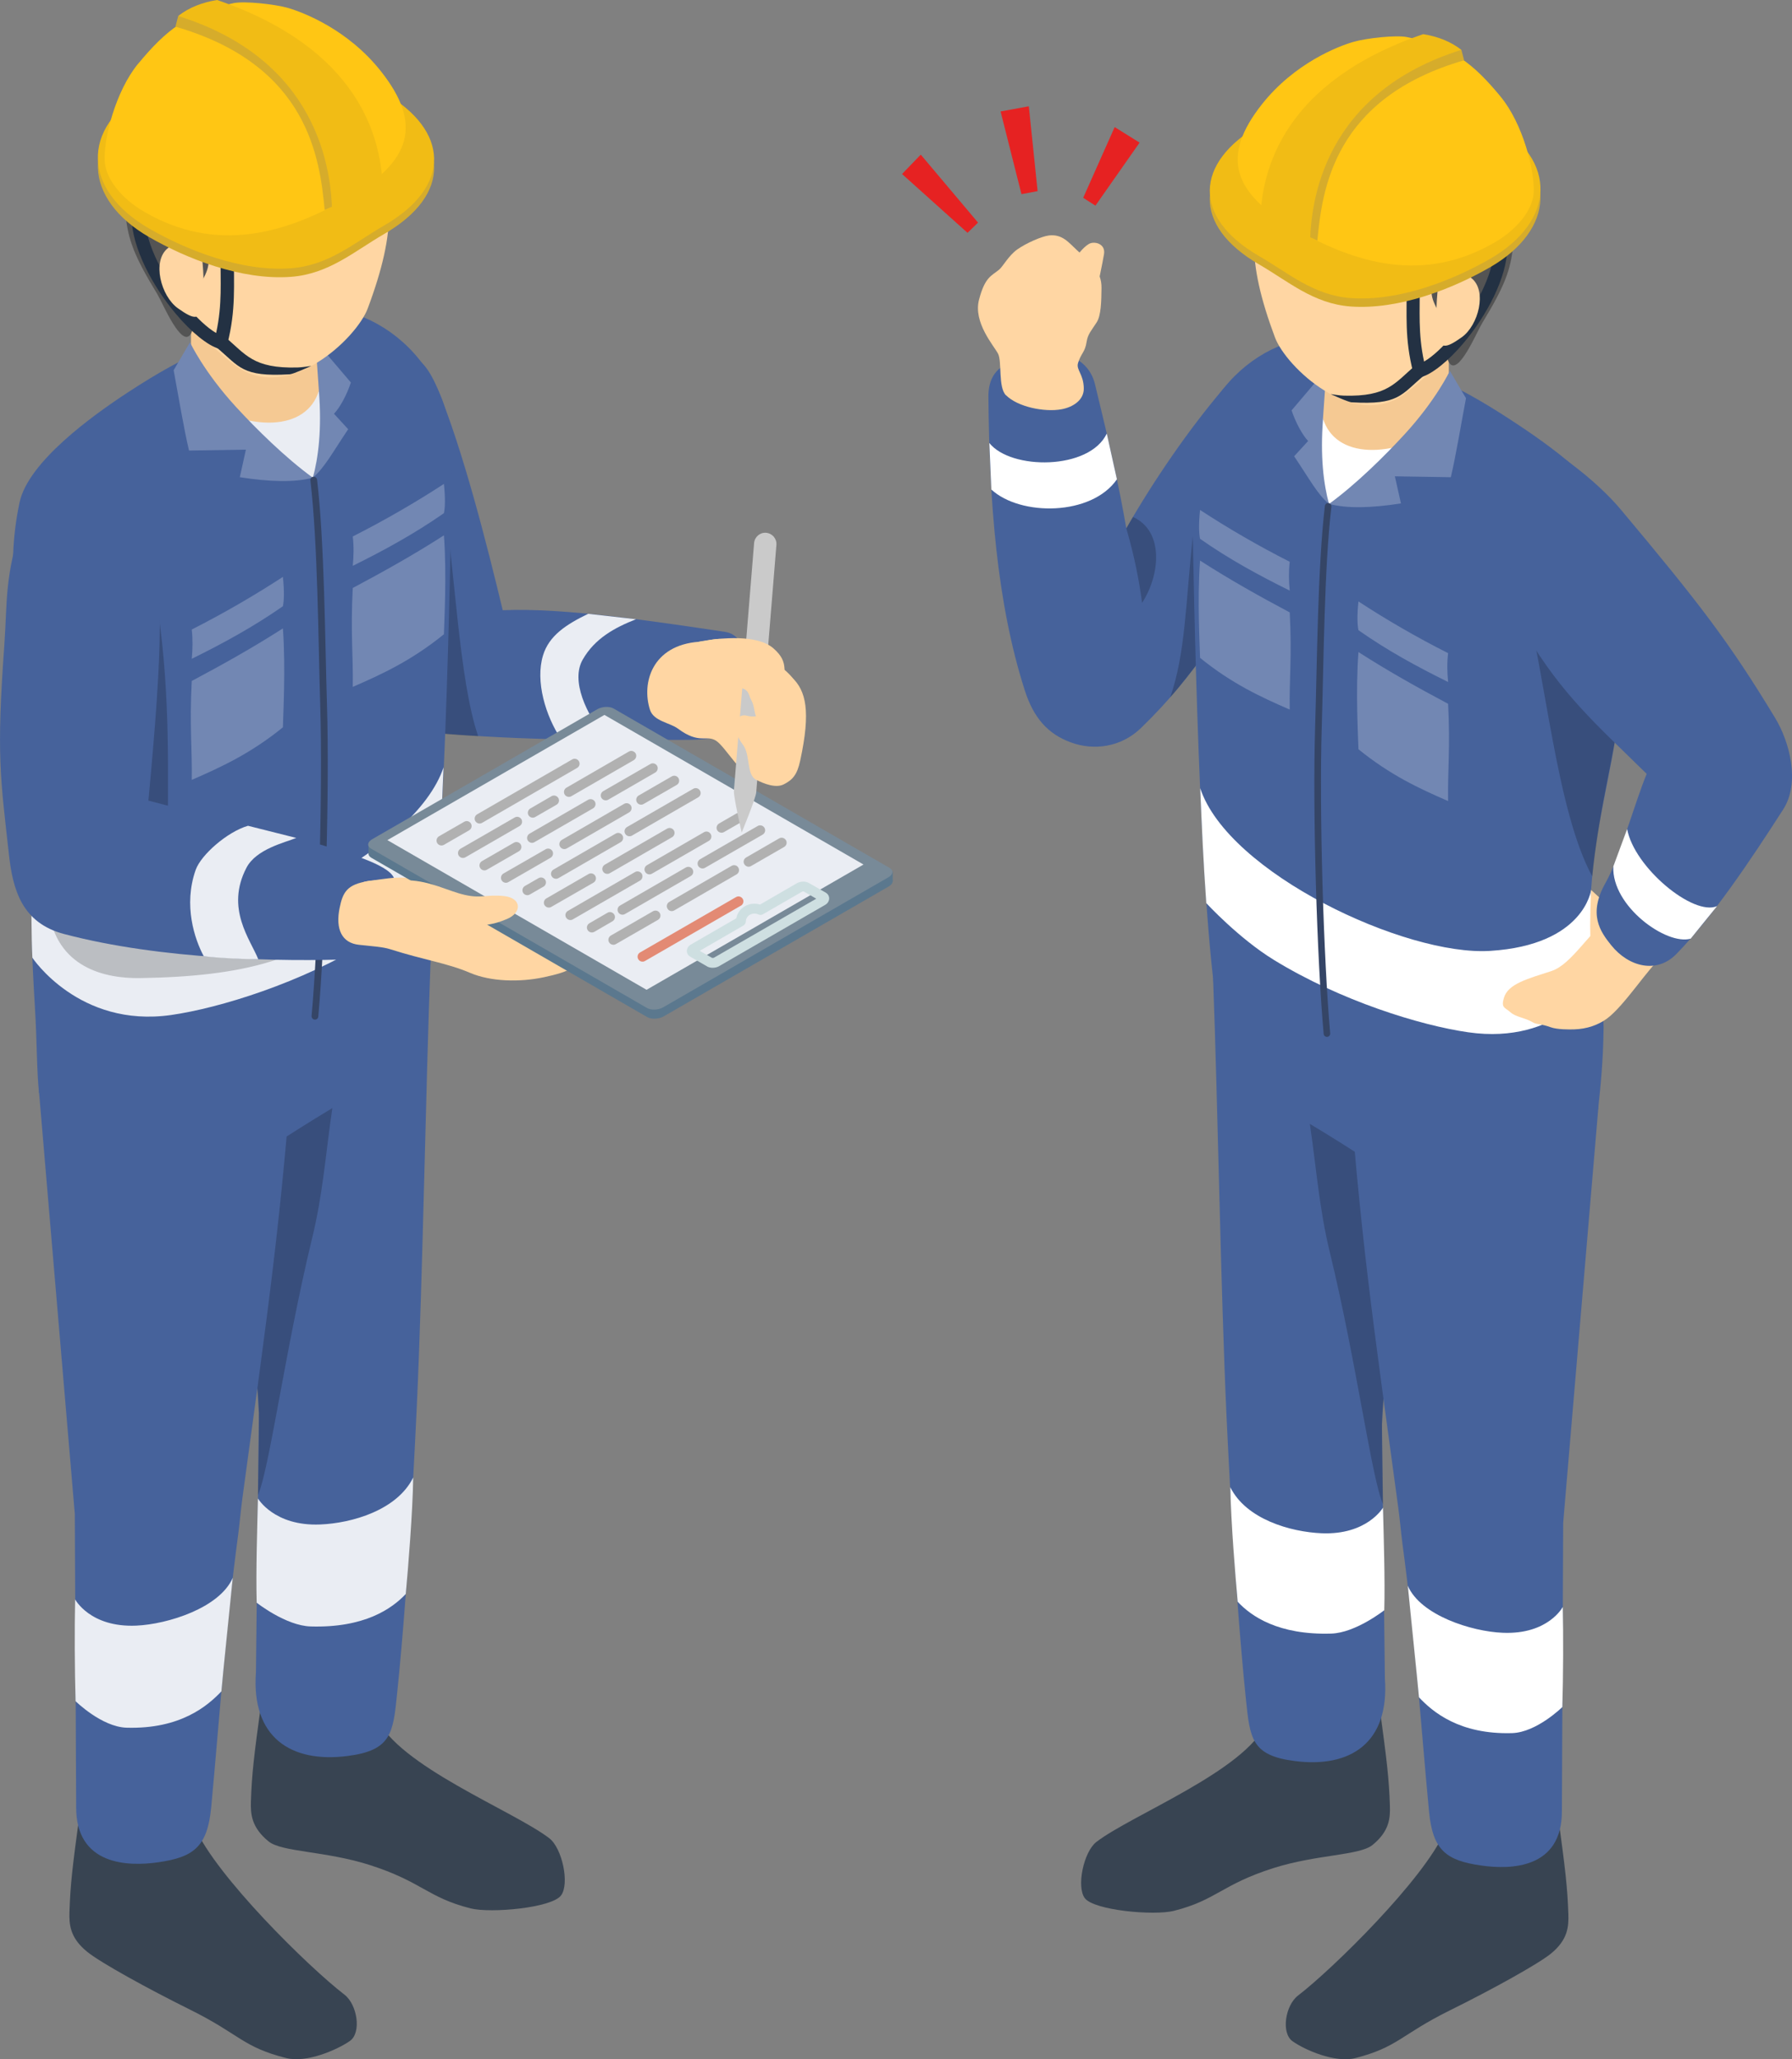 <svg width="101" height="116" viewBox="0 0 101 116" fill="none" xmlns="http://www.w3.org/2000/svg">
<rect x="0" y="0" width="101" height="116" fill="#808080" stroke="none"/>
<g clip-path="url(#clip0_212_3225)">
<path fill-rule="evenodd" clip-rule="evenodd" d="M24.644 21.86C23.565 19.284 22.363 19.847 20.623 20.439C18.879 21.031 18.968 23.79 19.29 25.918C20.204 31.926 20.589 33.825 21.63 37.976C22.015 39.516 23.069 41.17 24.441 41.284C29.855 41.733 33.897 41.686 38.591 41.678C40.606 41.678 41.427 41.466 41.787 39.397C42.045 37.925 42.312 35.805 40.839 35.59C37.084 35.035 31.81 34.219 28.335 34.375C27.48 30.821 26.087 25.288 24.644 21.856V21.86Z" fill="#46629B"/>
<path fill-rule="evenodd" clip-rule="evenodd" d="M35.848 34.883C34.646 35.357 33.524 35.962 32.839 37.163C32.174 38.331 32.999 40.214 34.219 41.686L31.628 41.652C30.748 40.332 30.163 38.382 30.604 36.926C30.942 35.801 31.92 35.175 33.148 34.578L35.852 34.883H35.848Z" fill="#EAEDF3"/>
<path opacity="0.2" fill-rule="evenodd" clip-rule="evenodd" d="M24.843 26.654C25.655 32.095 25.854 38.272 26.951 41.47C25.85 41.386 23.056 41.377 22.862 40.4L24.843 26.654Z" fill="black"/>
<path fill-rule="evenodd" clip-rule="evenodd" d="M14.722 95.938C14.311 98.941 14.193 99.923 14.142 101.476C14.121 102.174 14.159 102.935 15.137 103.731C15.882 104.336 18.32 104.264 20.809 105.051C23.801 106.003 24.068 106.883 26.527 107.505C27.666 107.788 31.099 107.479 31.623 106.773C32.11 106.121 31.691 104.116 30.959 103.553C28.927 101.996 22.426 99.483 21.223 96.746L14.717 95.938H14.722Z" fill="#384452"/>
<path fill-rule="evenodd" clip-rule="evenodd" d="M24.267 54.154C24.36 51.654 20.11 52.817 17.609 52.906C15.107 52.995 13.147 55.098 13.241 57.598L14.591 79.619L14.426 94.182C14.151 97.875 16.394 99.326 19.585 98.92C22.066 98.603 22.155 97.634 22.383 95.392C23.069 88.783 23.45 80.068 23.492 79.213C23.835 71.814 23.988 61.448 24.267 54.154Z" fill="#46629B"/>
<path opacity="0.2" fill-rule="evenodd" clip-rule="evenodd" d="M15.129 64.685C16.166 64.008 17.482 63.17 18.731 62.421C18.346 65.061 18.202 67.257 17.588 69.766C16.068 76.049 15.192 82.729 14.54 84.222C14.54 83.567 14.612 80.483 14.591 79.624C14.574 78.875 14.519 78.295 14.506 78.177C14.506 78.177 14.963 69 15.129 64.689V64.685Z" fill="black"/>
<path fill-rule="evenodd" clip-rule="evenodd" d="M23.289 83.228C22.388 85.069 19.835 85.805 18.053 85.877C15.446 85.987 14.536 84.409 14.536 84.409C14.502 86.076 14.417 88.508 14.468 90.285C14.468 90.285 16.11 91.584 17.511 91.622C20.546 91.711 22.091 90.619 22.87 89.794C23.001 88.347 23.26 85.225 23.289 83.224V83.228Z" fill="#EAEDF3"/>
<path fill-rule="evenodd" clip-rule="evenodd" d="M4.491 102.157C4.085 105.156 3.966 106.138 3.915 107.695C3.894 108.393 3.932 109.155 4.91 109.946C5.655 110.555 8.322 112.023 10.701 113.203C13.515 114.595 13.668 115.315 16.136 115.937C17.274 116.224 19.001 115.475 19.721 114.972C20.385 114.507 20.14 112.92 19.412 112.362C17.38 110.8 12.199 105.702 10.997 102.969L4.491 102.161V102.157Z" fill="#384452"/>
<path fill-rule="evenodd" clip-rule="evenodd" d="M16.597 58.326C16.766 55.834 9.494 56.32 6.997 56.439C4.495 56.557 2.18 56.223 2.205 61.575L4.216 85.284L4.292 101.776C4.271 105.093 7.217 105.152 8.919 104.907C10.878 104.623 11.691 104.069 11.903 101.814C12.373 96.83 12.682 91.982 13.422 86.465C13.511 85.775 13.579 85.005 13.659 84.421C15.09 73.874 15.89 68.594 16.601 58.322L16.597 58.326Z" fill="#46629B"/>
<path fill-rule="evenodd" clip-rule="evenodd" d="M16.703 17.655C12.305 19.377 10.819 19.741 7.183 22.119C5.224 23.405 1.588 26.011 1.101 28.308C0.242 32.361 1.101 35.403 1.38 38.961C1.926 45.858 1.897 48.138 1.808 53.206C1.799 53.634 1.88 55.33 1.969 56.765C2.087 58.652 2.066 60.331 2.201 61.571C3.768 62.772 6.426 63.94 10.1 64.109C12.711 64.232 22.866 57.746 23.958 56.578C24.14 55.297 24.255 54.277 24.364 53.211C25.258 44.495 25.452 27.056 25.482 26.041C25.685 19.673 19.903 16.399 16.703 17.655Z" fill="#46629B"/>
<path fill-rule="evenodd" clip-rule="evenodd" d="M19.882 33.123C21.588 32.213 23.298 31.266 25.02 30.157C25.19 32.416 25.029 35.137 25.02 35.729C23.196 37.21 21.537 37.976 19.882 38.695C19.912 36.939 19.751 35.653 19.882 33.123Z" fill="#7287B3"/>
<path fill-rule="evenodd" clip-rule="evenodd" d="M10.807 38.361C12.508 37.455 14.223 36.503 15.945 35.399C16.11 37.658 15.954 40.379 15.945 40.971C14.121 42.452 12.462 43.213 10.807 43.933C10.836 42.177 10.675 40.895 10.807 38.361Z" fill="#7287B3"/>
<path fill-rule="evenodd" clip-rule="evenodd" d="M19.882 30.221C21.694 29.302 23.454 28.283 25.02 27.259C25.109 28.114 25.08 28.621 25.02 28.909C23.344 30.077 21.634 31.008 19.882 31.875C19.933 31.337 19.95 30.788 19.882 30.221Z" fill="#7287B3"/>
<path fill-rule="evenodd" clip-rule="evenodd" d="M10.807 35.463C12.618 34.544 14.375 33.521 15.945 32.497C16.034 33.351 16.005 33.863 15.945 34.151C14.269 35.319 12.559 36.249 10.807 37.113C10.857 36.575 10.87 36.029 10.807 35.463Z" fill="#7287B3"/>
<path fill-rule="evenodd" clip-rule="evenodd" d="M17.554 18.937L19.776 21.547C19.543 22.258 19.149 22.973 18.824 23.308L19.624 24.179C18.705 25.55 18.29 26.345 17.63 26.912C17.765 24.403 17.858 21.916 16.864 19.737L17.549 18.937H17.554Z" fill="#7287B3"/>
<path fill-rule="evenodd" clip-rule="evenodd" d="M17.973 22.013C17.308 23.464 15.924 23.976 13.858 23.519C14.891 24.729 16.089 26.417 17.634 26.912C17.939 25.787 18.146 24.204 17.973 22.013Z" fill="#EAEDF3"/>
<path fill-rule="evenodd" clip-rule="evenodd" d="M17.554 15.967L17.973 22.013C17.283 24.264 14.117 24.441 10.756 22.3L10.773 15.967H17.558H17.554Z" fill="#F5C993"/>
<path fill-rule="evenodd" clip-rule="evenodd" d="M9.553 10.112C11.204 7.861 15.894 4.506 20.474 8.563C22.345 10.222 22.375 12.98 20.724 17.38C20.089 19.077 16.22 22.728 13.321 20.629C9.338 17.748 7.733 12.604 9.558 10.116L9.553 10.112Z" fill="#FFD6A3"/>
<path fill-rule="evenodd" clip-rule="evenodd" d="M21.943 7.827C22.362 8.834 23.484 8.66 22.481 10.391C22.146 10.975 20.766 11.876 18.506 12.096C16.754 12.269 14.984 11.842 14.125 11.918C12.415 12.058 12.021 12.908 11.742 14.926C11.649 15.633 10.912 16.441 10.768 17.207C10.646 17.854 11.001 18.362 10.768 18.785C10.26 19.707 9.156 17.05 8.876 16.585C7.513 14.355 7.234 13.492 7.077 12.121C6.9 10.547 6.988 9.359 8.14 7.552C8.588 6.841 8.868 6.951 9.05 6.68C9.189 6.46 9.287 5.805 9.892 5.31C12.529 3.16 14.036 3.465 15.382 3.571C16.563 3.664 18.976 4.282 20.474 5.487C21.058 5.948 21.634 7.099 21.939 7.827H21.943Z" fill="#545454"/>
<path fill-rule="evenodd" clip-rule="evenodd" d="M17.634 26.912C16.068 25.774 14.434 24.154 13.3 22.922C11.476 20.934 10.709 19.284 10.709 19.284L9.787 20.854C10.041 22.212 10.362 24.166 10.654 25.381L13.859 25.33L13.516 26.883C15.196 27.145 16.614 27.187 17.634 26.908V26.912Z" fill="#7287B3"/>
<path fill-rule="evenodd" clip-rule="evenodd" d="M25.008 43.201C23.4 48.062 13.249 52.817 8.398 52.513C2.993 52.178 1.723 49.272 1.723 49.272C1.791 51.045 1.757 52.623 1.825 53.951C1.825 53.951 4.449 57.915 9.639 57.179C12.382 56.786 16.961 55.373 20.784 53.029C22.794 51.793 24.652 49.775 24.652 49.775C24.839 47.131 24.894 45.688 25 43.201H25.008Z" fill="#EAEDF3"/>
<path fill-rule="evenodd" clip-rule="evenodd" d="M17.871 27.022C17.859 26.921 17.765 26.844 17.66 26.857C17.554 26.87 17.482 26.959 17.495 27.064C17.914 30.648 17.935 36.013 18.049 39.757C18.197 44.533 17.948 52.94 17.562 57.23C17.554 57.336 17.63 57.429 17.736 57.437C17.837 57.446 17.931 57.37 17.939 57.268C18.328 52.961 18.578 44.533 18.43 39.744C18.316 35.991 18.29 30.614 17.871 27.022Z" fill="#354566"/>
<path fill-rule="evenodd" clip-rule="evenodd" d="M13.118 88.881C12.386 90.573 9.457 91.499 7.675 91.576C5.071 91.686 4.233 90.095 4.233 90.095C4.199 91.758 4.208 94.055 4.259 95.832C4.259 95.832 5.732 97.283 7.133 97.325C10.168 97.414 11.7 96.098 12.479 95.278C12.606 93.831 12.885 91.237 13.118 88.885V88.881Z" fill="#EAEDF3"/>
<path fill-rule="evenodd" clip-rule="evenodd" d="M12.695 18.992C12.534 18.857 12.293 18.878 12.161 19.039C12.03 19.199 12.051 19.436 12.208 19.572C13.507 20.659 13.622 21.247 16.331 21.086C16.542 21.074 17.546 20.613 17.546 20.613C17.546 20.613 16.983 20.701 16.771 20.701C14.261 20.769 13.859 19.965 12.695 18.992Z" fill="#233143"/>
<path fill-rule="evenodd" clip-rule="evenodd" d="M13.194 14.448C13.194 14.241 13.029 14.067 12.817 14.063C12.61 14.063 12.436 14.228 12.436 14.435C12.411 15.81 12.542 17.114 12.182 18.759C11.691 18.476 11.077 17.901 10.48 17.181C9.308 15.781 8.191 13.813 8.169 12.202C8.169 11.994 7.996 11.825 7.784 11.829C7.577 11.829 7.407 12.003 7.412 12.214C7.433 13.974 8.614 16.136 9.901 17.668C10.781 18.721 11.721 19.47 12.343 19.648C12.44 19.673 12.546 19.66 12.635 19.61C12.724 19.559 12.787 19.479 12.813 19.377C13.312 17.456 13.164 15.997 13.19 14.448H13.194Z" fill="#233143"/>
<path fill-rule="evenodd" clip-rule="evenodd" d="M11.399 14.579C11.344 13.995 10.341 13.268 9.452 13.987C8.563 14.71 9.059 16.674 10.028 17.367C10.985 18.049 11.293 18.04 11.399 17.122C11.501 16.204 11.488 15.552 11.399 14.575V14.579Z" fill="#FFD6A3"/>
<path fill-rule="evenodd" clip-rule="evenodd" d="M21.643 5.712C17.96 3.588 12.157 3.27 8.292 5.496C4.428 7.725 4.72 11.229 8.398 13.352C10.489 14.558 13.592 15.802 16.394 15.595C18.532 15.438 19.962 14.161 21.634 13.192C25.499 10.966 25.321 7.831 21.643 5.707V5.712Z" fill="#D6AC2B"/>
<path fill-rule="evenodd" clip-rule="evenodd" d="M21.643 5.229C17.96 3.105 12.157 2.788 8.292 5.018C4.428 7.247 4.72 10.746 8.398 12.87C10.489 14.076 13.592 15.324 16.394 15.112C18.532 14.956 19.962 13.678 21.634 12.713C25.499 10.484 25.321 7.349 21.643 5.225V5.229Z" fill="#F1BC15"/>
<path fill-rule="evenodd" clip-rule="evenodd" d="M7.797 3.575C6.515 5.119 5.816 7.861 5.905 9.109C5.973 10.112 6.891 11.212 8.115 11.922C12.178 14.292 16.085 13.179 19.653 11.123C23.222 9.067 23.797 6.968 21.486 4.036C19.611 1.65 17.084 0.698 16.237 0.448C15.501 0.237 13.782 0.047 13.16 0.178C10.591 0.702 9.351 1.705 7.797 3.579V3.575Z" fill="#FFC614"/>
<path fill-rule="evenodd" clip-rule="evenodd" d="M18.299 11.829L20.733 10.725C20.733 7.489 20.233 2.809 12.322 0.106L9.888 1.502C17.385 3.668 18.02 8.931 18.299 11.829Z" fill="#D6AC2B"/>
<path fill-rule="evenodd" clip-rule="evenodd" d="M10.045 0.901L9.888 1.502L10.955 1.079L10.045 0.901Z" fill="#D6AC2B"/>
<path fill-rule="evenodd" clip-rule="evenodd" d="M18.722 12.151L21.575 10.903C21.575 7.666 20.144 2.708 12.237 0C11.412 0.131 10.663 0.415 10.04 0.901C17.875 3.351 18.714 9.49 18.718 12.151H18.722Z" fill="#F1BC15"/>
<path opacity="0.2" fill-rule="evenodd" clip-rule="evenodd" d="M8.889 34.219C9.634 39.473 9.444 43.421 9.461 48.265L20.208 50.748C17.914 54.133 13.427 55.013 7.894 55.098C5.926 55.127 3.171 54.526 2.743 51.239C1.905 44.787 7.628 37.1 8.893 34.223L8.889 34.219Z" fill="black"/>
<path fill-rule="evenodd" clip-rule="evenodd" d="M8.364 29.15C7.268 24.598 2.392 25.939 1.287 29.311C0.242 32.518 0.424 33.787 0.242 36.372C-0.203 42.545 0.017 43.755 0.504 48.142C0.724 50.148 1.253 51.992 3.607 52.614C9.08 54.061 15.912 54.192 20 54.027C22.392 53.93 22.286 51.709 22.235 49.61C22.214 48.798 19.713 48.087 18.049 47.575C16.085 46.974 11.789 46.018 8.364 45.1C9.194 36.245 9.253 32.861 8.364 29.15Z" fill="#46629B"/>
<path fill-rule="evenodd" clip-rule="evenodd" d="M21.994 53.473C23.954 54.095 25.19 54.247 26.489 54.801C27.679 55.309 29.312 55.335 30.65 55.051C32.077 54.751 32.974 54.387 32.313 53.575C31.653 52.771 30.76 52.538 29.389 52.259C28.021 51.984 27.721 51.785 26.887 51.214C26.053 50.638 26.117 50.418 24.55 49.864C22.984 49.31 22.578 49.361 20.754 49.636C19.552 49.818 19.319 50.27 19.141 51.15C18.895 52.352 19.276 53.122 20.233 53.223C21.041 53.312 21.566 53.338 21.994 53.473Z" fill="#FFD6A3"/>
<path fill-rule="evenodd" clip-rule="evenodd" d="M33.685 40.468C33.956 40.311 34.367 40.294 34.6 40.429L50.155 49.407C50.392 49.543 50.363 49.779 50.092 49.936L37.398 57.26C37.131 57.412 36.72 57.429 36.483 57.298L20.928 48.32C20.691 48.184 20.724 47.948 20.995 47.791L33.685 40.468Z" fill="#5B788E"/>
<path fill-rule="evenodd" clip-rule="evenodd" d="M50.316 49.081V49.623L20.77 48.096V47.554L50.316 49.081Z" fill="#5B788E"/>
<path fill-rule="evenodd" clip-rule="evenodd" d="M33.668 39.951C33.935 39.799 34.346 39.778 34.583 39.913L50.138 48.891C50.375 49.026 50.346 49.263 50.071 49.42L37.38 56.743C37.114 56.9 36.699 56.917 36.466 56.782L20.91 47.804C20.673 47.668 20.703 47.431 20.978 47.275L33.668 39.951Z" fill="#788A98"/>
<path fill-rule="evenodd" clip-rule="evenodd" d="M34.066 40.273L48.669 48.701L36.441 55.758L21.833 47.326L34.066 40.273Z" fill="#EAEDF3"/>
<path fill-rule="evenodd" clip-rule="evenodd" d="M45.305 50.215C45.305 50.215 45.233 50.215 45.211 50.228L43.002 51.502C42.922 51.548 42.828 51.552 42.744 51.514C42.418 51.366 42.045 51.565 42.037 51.908C42.037 52.001 41.977 52.094 41.897 52.14L39.438 53.562L40.141 53.964C40.141 53.964 40.212 53.964 40.238 53.951L46.007 50.626L45.305 50.22V50.215ZM45.575 49.733L46.532 50.279C46.697 50.376 46.748 50.524 46.731 50.66C46.718 50.765 46.651 50.892 46.502 50.977L40.517 54.433C40.322 54.543 40.035 54.543 39.87 54.45L38.917 53.9C38.748 53.807 38.697 53.655 38.714 53.52C38.727 53.418 38.794 53.291 38.943 53.206L41.499 51.73C41.609 51.133 42.236 50.77 42.837 50.956L44.928 49.746C45.123 49.64 45.41 49.636 45.575 49.733Z" fill="#CEDFE1"/>
<path fill-rule="evenodd" clip-rule="evenodd" d="M41.761 51.019C41.893 50.939 41.939 50.77 41.863 50.638C41.783 50.503 41.613 50.456 41.482 50.537L36.073 53.655C35.941 53.731 35.895 53.905 35.975 54.036C36.051 54.167 36.221 54.213 36.356 54.133L41.761 51.015V51.019Z" fill="#E38A74"/>
<path fill-rule="evenodd" clip-rule="evenodd" d="M37.089 51.815C37.22 51.734 37.266 51.565 37.186 51.434C37.11 51.303 36.936 51.256 36.805 51.332L34.426 52.703C34.295 52.783 34.248 52.953 34.329 53.084C34.405 53.215 34.578 53.261 34.71 53.185L37.089 51.815Z" fill="#B1B1B1"/>
<path fill-rule="evenodd" clip-rule="evenodd" d="M34.519 51.899C34.655 51.819 34.701 51.65 34.621 51.518C34.54 51.387 34.371 51.337 34.24 51.417L33.22 52.009C33.084 52.09 33.038 52.259 33.118 52.39C33.194 52.521 33.368 52.568 33.499 52.492L34.519 51.899Z" fill="#B1B1B1"/>
<path fill-rule="evenodd" clip-rule="evenodd" d="M36.072 49.606C36.203 49.53 36.25 49.356 36.174 49.225C36.093 49.094 35.924 49.048 35.793 49.124L32.009 51.311C31.873 51.387 31.827 51.561 31.907 51.692C31.988 51.823 32.157 51.87 32.288 51.789L36.072 49.606Z" fill="#B1B1B1"/>
<path fill-rule="evenodd" clip-rule="evenodd" d="M33.452 49.72C33.583 49.64 33.63 49.471 33.55 49.34C33.473 49.204 33.304 49.158 33.169 49.238L30.794 50.609C30.663 50.685 30.612 50.858 30.692 50.99C30.773 51.121 30.942 51.167 31.073 51.087L33.452 49.72Z" fill="#B1B1B1"/>
<path fill-rule="evenodd" clip-rule="evenodd" d="M30.633 49.949C30.765 49.868 30.811 49.699 30.735 49.568C30.654 49.437 30.485 49.39 30.354 49.467L29.584 49.911C29.452 49.987 29.406 50.156 29.482 50.291C29.562 50.423 29.732 50.469 29.863 50.389L30.633 49.945V49.949Z" fill="#B1B1B1"/>
<path fill-rule="evenodd" clip-rule="evenodd" d="M31.031 48.32C31.163 48.244 31.209 48.07 31.133 47.939C31.052 47.808 30.883 47.761 30.752 47.842L28.373 49.208C28.242 49.289 28.195 49.458 28.272 49.589C28.352 49.724 28.521 49.771 28.652 49.691L31.031 48.32Z" fill="#B1B1B1"/>
<path fill-rule="evenodd" clip-rule="evenodd" d="M29.249 47.952C29.38 47.871 29.427 47.702 29.351 47.571C29.27 47.44 29.101 47.393 28.97 47.469L27.162 48.51C27.031 48.591 26.984 48.76 27.061 48.891C27.141 49.026 27.31 49.073 27.442 48.993L29.249 47.952Z" fill="#B1B1B1"/>
<path fill-rule="evenodd" clip-rule="evenodd" d="M29.287 46.53C29.419 46.454 29.465 46.285 29.389 46.15C29.308 46.018 29.139 45.972 29.008 46.052L25.952 47.812C25.82 47.893 25.774 48.062 25.85 48.193C25.931 48.324 26.1 48.371 26.231 48.294L29.287 46.53Z" fill="#B1B1B1"/>
<path fill-rule="evenodd" clip-rule="evenodd" d="M26.443 46.772C26.574 46.695 26.621 46.526 26.544 46.391C26.464 46.26 26.295 46.213 26.164 46.293L24.741 47.11C24.61 47.19 24.564 47.359 24.64 47.491C24.72 47.622 24.89 47.668 25.021 47.592L26.443 46.772Z" fill="#B1B1B1"/>
<path fill-rule="evenodd" clip-rule="evenodd" d="M41.516 49.255C41.647 49.179 41.694 49.01 41.613 48.874C41.537 48.743 41.368 48.697 41.232 48.777L37.719 50.808C37.588 50.884 37.541 51.053 37.622 51.188C37.698 51.32 37.867 51.366 38.003 51.286L41.516 49.255Z" fill="#B1B1B1"/>
<path fill-rule="evenodd" clip-rule="evenodd" d="M38.934 49.348C39.065 49.272 39.112 49.103 39.032 48.967C38.955 48.836 38.786 48.79 38.651 48.87L34.947 51.011C34.811 51.087 34.765 51.256 34.845 51.392C34.921 51.523 35.095 51.569 35.226 51.489L38.934 49.348Z" fill="#B1B1B1"/>
<path fill-rule="evenodd" clip-rule="evenodd" d="M39.958 47.364C40.089 47.283 40.136 47.114 40.055 46.983C39.979 46.848 39.81 46.801 39.675 46.882L36.462 48.739C36.331 48.815 36.284 48.984 36.364 49.12C36.441 49.251 36.614 49.297 36.745 49.217L39.958 47.364Z" fill="#B1B1B1"/>
<path fill-rule="evenodd" clip-rule="evenodd" d="M37.88 47.161C38.011 47.085 38.058 46.911 37.982 46.78C37.901 46.649 37.732 46.602 37.601 46.678L34.087 48.709C33.952 48.79 33.905 48.959 33.986 49.09C34.062 49.221 34.236 49.268 34.367 49.191L37.88 47.161Z" fill="#B1B1B1"/>
<path fill-rule="evenodd" clip-rule="evenodd" d="M34.985 47.44C35.116 47.36 35.162 47.19 35.082 47.059C35.006 46.928 34.837 46.877 34.701 46.958L31.196 48.984C31.061 49.065 31.014 49.234 31.095 49.365C31.171 49.496 31.344 49.543 31.476 49.467L34.985 47.44Z" fill="#B1B1B1"/>
<path fill-rule="evenodd" clip-rule="evenodd" d="M35.459 45.764C35.59 45.684 35.636 45.515 35.56 45.384C35.48 45.253 35.31 45.206 35.179 45.282L31.666 47.313C31.535 47.393 31.484 47.563 31.564 47.694C31.645 47.825 31.814 47.871 31.945 47.795L35.459 45.764Z" fill="#B1B1B1"/>
<path fill-rule="evenodd" clip-rule="evenodd" d="M33.427 45.536C33.558 45.46 33.605 45.286 33.528 45.155C33.448 45.024 33.279 44.978 33.147 45.054L29.846 46.962C29.715 47.038 29.668 47.212 29.744 47.343C29.825 47.474 29.994 47.52 30.125 47.44L33.427 45.536Z" fill="#B1B1B1"/>
<path fill-rule="evenodd" clip-rule="evenodd" d="M31.366 45.333C31.501 45.253 31.548 45.083 31.467 44.952C31.387 44.821 31.217 44.775 31.086 44.851L29.888 45.545C29.757 45.621 29.71 45.794 29.787 45.925C29.867 46.056 30.036 46.103 30.168 46.023L31.366 45.333Z" fill="#B1B1B1"/>
<path fill-rule="evenodd" clip-rule="evenodd" d="M32.525 43.26C32.661 43.184 32.707 43.014 32.627 42.879C32.546 42.748 32.377 42.701 32.246 42.782L26.891 45.874C26.76 45.951 26.713 46.12 26.79 46.255C26.87 46.386 27.039 46.433 27.171 46.353L32.525 43.26Z" fill="#B1B1B1"/>
<path fill-rule="evenodd" clip-rule="evenodd" d="M44.196 47.711C44.331 47.63 44.377 47.461 44.297 47.33C44.217 47.199 44.047 47.152 43.916 47.228L42.054 48.303C41.918 48.383 41.872 48.553 41.952 48.684C42.032 48.819 42.202 48.866 42.333 48.785L44.196 47.711Z" fill="#B1B1B1"/>
<path fill-rule="evenodd" clip-rule="evenodd" d="M42.989 47.013C43.12 46.932 43.167 46.763 43.087 46.632C43.01 46.501 42.837 46.454 42.706 46.53L39.455 48.405C39.324 48.485 39.277 48.654 39.353 48.785C39.434 48.916 39.603 48.963 39.734 48.887L42.989 47.013Z" fill="#B1B1B1"/>
<path fill-rule="evenodd" clip-rule="evenodd" d="M41.778 46.315C41.91 46.234 41.956 46.065 41.876 45.934C41.8 45.798 41.626 45.752 41.495 45.832L40.526 46.391C40.394 46.471 40.348 46.64 40.424 46.771C40.504 46.903 40.674 46.949 40.805 46.873L41.778 46.315Z" fill="#B1B1B1"/>
<path fill-rule="evenodd" clip-rule="evenodd" d="M39.353 44.914C39.484 44.838 39.531 44.669 39.45 44.533C39.374 44.402 39.205 44.356 39.069 44.436L35.336 46.59C35.205 46.67 35.158 46.839 35.238 46.97C35.315 47.102 35.484 47.148 35.619 47.072L39.353 44.914Z" fill="#B1B1B1"/>
<path fill-rule="evenodd" clip-rule="evenodd" d="M38.142 44.216C38.273 44.14 38.32 43.971 38.24 43.835C38.163 43.704 37.994 43.658 37.859 43.738L35.996 44.813C35.865 44.889 35.818 45.062 35.895 45.193C35.975 45.325 36.144 45.371 36.276 45.291L38.142 44.216Z" fill="#B1B1B1"/>
<path fill-rule="evenodd" clip-rule="evenodd" d="M36.932 43.518C37.063 43.442 37.11 43.268 37.034 43.137C36.953 43.006 36.784 42.959 36.653 43.04L33.999 44.567C33.867 44.648 33.821 44.817 33.897 44.948C33.977 45.079 34.147 45.126 34.278 45.05L36.932 43.518Z" fill="#B1B1B1"/>
<path fill-rule="evenodd" clip-rule="evenodd" d="M35.721 42.82C35.852 42.739 35.899 42.57 35.823 42.439C35.742 42.308 35.573 42.261 35.442 42.338L31.924 44.373C31.793 44.449 31.747 44.618 31.823 44.753C31.903 44.885 32.073 44.931 32.204 44.851L35.721 42.82Z" fill="#B1B1B1"/>
<path fill-rule="evenodd" clip-rule="evenodd" d="M24.407 52.305C25.038 52.382 25.88 52.492 26.765 52.25C27.653 52.005 27.696 52.132 28.559 51.776C29.423 51.425 29.419 50.592 28.415 50.478C27.408 50.372 27.15 50.63 26.189 50.41C25.228 50.19 24.288 49.632 22.985 49.589C21.782 49.543 20.885 49.564 20.525 49.678C19.865 49.889 21.126 51.527 21.52 51.717C22.168 52.035 23.873 52.242 24.407 52.305Z" fill="#FFD6A3"/>
<path fill-rule="evenodd" clip-rule="evenodd" d="M16.699 47.203C16.047 47.465 14.443 47.829 13.893 48.878C12.686 51.184 14.125 52.94 14.557 54.04C13.512 54.019 12.475 53.981 11.484 53.867C10.976 52.923 10.32 51.002 11.031 48.997C11.332 48.155 12.805 46.86 13.977 46.518L16.699 47.203Z" fill="#EAEDF3"/>
<path fill-rule="evenodd" clip-rule="evenodd" d="M39.395 36.152C40.297 36.084 40.83 35.53 43.103 36.948C45.38 38.365 44.881 38.724 44.97 39.922C45.105 41.749 43.628 44.14 42.693 43.937C41.761 43.738 40.898 42.063 40.347 41.72C39.801 41.381 39.425 41.948 38.21 41.047C37.757 40.709 36.847 40.633 36.635 39.989C36.144 38.462 36.762 36.343 39.399 36.152H39.395Z" fill="#FFD6A3"/>
<path fill-rule="evenodd" clip-rule="evenodd" d="M43.759 30.694C43.789 30.348 43.527 30.043 43.179 30.013C42.832 29.984 42.532 30.246 42.502 30.593L41.364 44.533C41.334 44.88 41.804 46.898 41.804 46.898C41.804 46.898 42.595 44.986 42.621 44.639L43.759 30.699V30.694Z" fill="#CACACA"/>
<path fill-rule="evenodd" clip-rule="evenodd" d="M39.48 36.131C40.686 35.919 42.701 35.733 43.603 36.533C44.504 37.328 44.153 37.832 44.157 39.283C44.157 41.022 43.971 41.826 43.205 41.301C42.955 41.132 42.608 40.59 42.506 39.947C42.434 39.516 42.316 39.444 42.236 39.186C42.058 38.636 41.571 38.674 40.851 39.012C40.496 39.181 39.188 39.342 38.447 38.572C37.575 37.663 38.544 36.3 39.48 36.135V36.131Z" fill="#FFD6A3"/>
<path fill-rule="evenodd" clip-rule="evenodd" d="M44.644 38.162C43.849 37.396 44.911 39.291 43.671 39.994C43.209 40.26 42.557 40.451 42.1 40.319C41.47 40.138 41.161 41.035 41.867 41.944C42.303 42.503 42.062 43.641 42.612 43.924C43.044 44.144 43.721 44.415 44.17 44.186C44.67 43.933 44.928 43.653 45.101 42.845C45.707 40.053 45.423 38.919 44.644 38.166V38.162Z" fill="#FFD6A3"/>
<path d="M91.464 52.716C91.375 52.068 90.676 51.053 90.27 50.676C89.864 50.304 89.25 49.742 88.962 49.488C88.683 49.242 88.213 49.488 88.293 50.004C88.348 50.351 88.784 50.998 89.203 51.235C89.483 51.396 89.491 52.597 89.703 53.164C89.986 53.934 90.393 54.209 90.846 54.175C91.485 54.125 91.54 53.228 91.468 52.712L91.464 52.716Z" fill="#FFD6A3"/>
<path fill-rule="evenodd" clip-rule="evenodd" d="M68.962 21.89C70.359 20.253 72.246 21.095 72.902 22.783C73.228 23.629 73.148 24.957 73.203 26.011C73.305 27.758 72.831 29.823 72.361 30.466C68.801 35.348 67.573 37.844 64.318 41.001C63.167 42.122 61.618 42.283 60.369 41.826C59.053 41.352 58.252 40.429 57.761 38.898C56.17 33.948 55.759 28.198 55.709 22.356C55.696 20.663 56.864 20.329 58.337 19.906C59.319 19.622 61.288 19.914 61.711 21.628C62.536 25.004 63.078 27.416 63.48 29.764C65.021 27.069 67.006 24.179 68.962 21.886V21.89Z" fill="#46629B"/>
<path opacity="0.2" d="M67.231 30.17C66.816 34.066 66.816 36.787 65.957 39.279C66.481 38.72 67.988 36.757 68.572 35.886L67.231 30.17Z" fill="black"/>
<path fill-rule="evenodd" clip-rule="evenodd" d="M77.77 96.268C78.168 99.221 78.287 100.185 78.337 101.717C78.359 102.402 78.32 103.151 77.355 103.934C76.619 104.53 74.223 104.458 71.776 105.233C68.835 106.168 68.572 107.035 66.155 107.644C65.038 107.923 61.656 107.619 61.139 106.925C60.661 106.282 61.076 104.315 61.795 103.76C63.789 102.229 70.185 99.754 71.366 97.071L77.766 96.272L77.77 96.268Z" fill="#384452"/>
<path fill-rule="evenodd" clip-rule="evenodd" d="M68.382 55.182C68.288 52.724 72.466 53.867 74.925 53.955C77.385 54.044 79.311 56.109 79.226 58.567L77.888 80.22L78.054 94.546C78.32 98.18 76.115 99.606 72.978 99.204C70.54 98.895 70.451 97.939 70.223 95.734C69.55 89.232 69.173 80.664 69.131 79.823C68.796 72.546 68.644 62.349 68.373 55.178L68.382 55.182Z" fill="#46629B"/>
<path opacity="0.2" fill-rule="evenodd" clip-rule="evenodd" d="M77.368 65.535C76.348 64.867 75.057 64.046 73.825 63.31C74.206 65.903 74.35 68.061 74.947 70.527C76.45 76.704 77.305 83.275 77.948 84.739C77.948 84.096 77.876 81.062 77.893 80.216C77.91 79.48 77.969 78.909 77.982 78.794C77.982 78.794 77.529 69.77 77.368 65.527V65.535Z" fill="black"/>
<path fill-rule="evenodd" clip-rule="evenodd" d="M69.338 83.77C70.227 85.581 72.737 86.3 74.49 86.372C77.055 86.478 77.948 84.929 77.948 84.929C77.986 86.566 78.067 88.961 78.02 90.708C78.02 90.708 76.403 91.986 75.027 92.024C72.043 92.113 70.515 91.043 69.757 90.23C69.63 88.809 69.376 85.737 69.343 83.77H69.338Z" fill="white"/>
<path fill-rule="evenodd" clip-rule="evenodd" d="M87.828 102.385C88.225 105.338 88.344 106.303 88.395 107.83C88.416 108.516 88.378 109.265 87.413 110.052C86.68 110.648 84.056 112.095 81.715 113.25C78.951 114.617 78.795 115.323 76.373 115.941C75.256 116.22 73.554 115.488 72.852 114.989C72.196 114.532 72.437 112.971 73.156 112.417C75.15 110.885 80.242 105.872 81.427 103.181L87.828 102.381V102.385Z" fill="#384452"/>
<path fill-rule="evenodd" clip-rule="evenodd" d="M75.925 59.282C75.755 56.828 82.909 57.306 85.364 57.425C87.823 57.539 90.1 57.209 90.079 62.472L88.103 85.792L88.031 102.009C88.047 105.275 85.156 105.33 83.48 105.089C81.554 104.81 80.75 104.268 80.543 102.051C80.077 97.152 79.776 92.379 79.044 86.96C78.955 86.283 78.892 85.521 78.811 84.95C77.406 74.581 76.615 69.381 75.92 59.282H75.925Z" fill="#46629B"/>
<path fill-rule="evenodd" clip-rule="evenodd" d="M75.819 19.284C80.149 20.976 81.605 21.336 85.178 23.671C87.104 24.936 90.93 27.534 91.154 29.764C92.496 42.782 89.466 43.683 89.576 53.592C89.576 54.032 90.401 56.439 90.38 57.911C90.359 59.777 90.206 61.254 90.075 62.468C88.534 63.652 85.918 64.799 82.308 64.968C79.739 65.087 69.753 58.707 68.678 57.564C68.5 56.303 68.39 55.301 68.28 54.256C67.404 45.68 67.213 28.532 67.18 27.53C66.985 21.268 72.665 18.053 75.815 19.284H75.819Z" fill="#46629B"/>
<path fill-rule="evenodd" clip-rule="evenodd" d="M72.691 34.498C71.01 33.605 69.334 32.67 67.637 31.579C67.472 33.804 67.628 36.478 67.637 37.058C69.427 38.513 71.065 39.266 72.691 39.973C72.661 38.251 72.822 36.986 72.691 34.498Z" fill="#7287B3"/>
<path fill-rule="evenodd" clip-rule="evenodd" d="M81.618 39.647C79.938 38.754 78.257 37.819 76.564 36.732C76.395 38.953 76.551 41.627 76.564 42.206C78.355 43.662 79.988 44.419 81.618 45.126C81.588 43.4 81.745 42.135 81.618 39.647Z" fill="#7287B3"/>
<path fill-rule="evenodd" clip-rule="evenodd" d="M72.691 31.646C70.909 30.745 69.182 29.738 67.637 28.727C67.548 29.569 67.577 30.068 67.637 30.352C69.283 31.507 70.964 32.416 72.691 33.271C72.64 32.742 72.627 32.205 72.691 31.646Z" fill="#7287B3"/>
<path fill-rule="evenodd" clip-rule="evenodd" d="M81.618 36.795C79.836 35.894 78.105 34.891 76.564 33.88C76.475 34.718 76.505 35.221 76.564 35.501C78.21 36.656 79.887 37.565 81.618 38.42C81.567 37.891 81.55 37.354 81.618 36.795Z" fill="#7287B3"/>
<path fill-rule="evenodd" clip-rule="evenodd" d="M74.981 20.545L72.796 23.117C73.025 23.811 73.414 24.513 73.728 24.843L72.94 25.702C73.842 27.047 74.248 27.83 74.9 28.389C74.769 25.922 74.671 23.477 75.654 21.332L74.981 20.545Z" fill="#7287B3"/>
<path fill-rule="evenodd" clip-rule="evenodd" d="M74.57 23.574C75.222 25 76.589 25.503 78.613 25.055C77.601 26.239 76.42 27.902 74.905 28.389C74.604 27.28 74.401 25.727 74.57 23.574Z" fill="white"/>
<path fill-rule="evenodd" clip-rule="evenodd" d="M74.981 17.63L74.566 23.578C75.247 25.795 78.363 25.969 81.664 23.862L81.652 17.63H74.977H74.981Z" fill="#F5C993"/>
<path fill-rule="evenodd" clip-rule="evenodd" d="M82.846 11.867C81.224 9.655 76.611 6.359 72.111 10.348C70.266 11.977 70.24 14.694 71.861 19.013C72.488 20.684 76.289 24.272 79.142 22.207C83.057 19.377 84.64 14.317 82.841 11.867H82.846Z" fill="#FFD6A3"/>
<path fill-rule="evenodd" clip-rule="evenodd" d="M70.663 9.625C70.253 10.615 69.148 10.442 70.134 12.142C70.464 12.718 71.823 13.602 74.041 13.826C75.768 13.995 77.508 13.577 78.355 13.649C80.035 13.788 80.42 14.626 80.695 16.606C80.788 17.3 81.512 18.099 81.656 18.848C81.775 19.483 81.423 19.982 81.656 20.397C82.151 21.306 83.239 18.692 83.519 18.235C84.856 16.039 85.131 15.197 85.284 13.852C85.461 12.303 85.373 11.136 84.242 9.35C83.798 8.652 83.527 8.762 83.349 8.495C83.21 8.28 83.116 7.637 82.515 7.146C79.925 5.035 78.443 5.335 77.118 5.441C75.954 5.53 73.588 6.139 72.107 7.324C71.535 7.78 70.964 8.906 70.668 9.625H70.663Z" fill="#545454"/>
<path fill-rule="evenodd" clip-rule="evenodd" d="M74.905 28.389C76.445 27.267 78.05 25.677 79.163 24.467C80.958 22.512 81.715 20.892 81.715 20.892L82.626 22.432C82.371 23.769 82.054 25.694 81.77 26.883L78.617 26.832L78.96 28.359C77.305 28.617 75.912 28.659 74.909 28.384L74.905 28.389Z" fill="#7287B3"/>
<path fill-rule="evenodd" clip-rule="evenodd" d="M67.649 44.411C69.232 49.187 79.218 53.867 83.984 53.566C89.296 53.236 89.677 50.131 89.677 50.131C89.609 51.874 89.537 53.879 89.973 55.313C89.973 55.313 87.861 58.88 82.756 58.152C80.06 57.767 75.556 56.38 71.797 54.074C69.817 52.86 67.988 50.875 67.988 50.875C67.806 48.273 67.751 46.856 67.645 44.411H67.649Z" fill="white"/>
<path fill-rule="evenodd" clip-rule="evenodd" d="M74.671 28.499C74.684 28.401 74.773 28.325 74.879 28.338C74.976 28.351 75.052 28.439 75.04 28.545C74.629 32.065 74.608 37.345 74.494 41.026C74.35 45.722 74.595 53.985 74.972 58.212C74.985 58.309 74.904 58.402 74.807 58.41C74.705 58.423 74.612 58.343 74.604 58.245C74.223 54.015 73.977 45.722 74.121 41.018C74.236 37.328 74.261 32.036 74.671 28.503V28.499Z" fill="#354566"/>
<path fill-rule="evenodd" clip-rule="evenodd" d="M79.345 89.329C80.064 90.996 82.947 91.91 84.695 91.978C87.264 92.088 88.081 90.522 88.081 90.522C88.115 92.159 88.107 94.415 88.056 96.162C88.056 96.162 86.608 97.588 85.228 97.63C82.249 97.719 80.737 96.424 79.975 95.612C79.844 94.19 79.573 91.639 79.345 89.325V89.329Z" fill="white"/>
<path fill-rule="evenodd" clip-rule="evenodd" d="M79.76 20.6C79.916 20.469 80.153 20.49 80.285 20.646C80.416 20.803 80.395 21.04 80.238 21.171C78.96 22.241 78.85 22.821 76.183 22.664C75.98 22.656 74.994 22.199 74.994 22.199C74.994 22.199 75.544 22.288 75.751 22.288C78.219 22.356 78.617 21.564 79.76 20.6Z" fill="#233143"/>
<path fill-rule="evenodd" clip-rule="evenodd" d="M79.269 16.132C79.269 15.925 79.429 15.755 79.637 15.755C79.844 15.755 80.013 15.916 80.013 16.119C80.039 17.469 79.912 18.751 80.263 20.367C80.746 20.092 81.351 19.525 81.939 18.819C83.099 17.439 84.191 15.51 84.213 13.919C84.213 13.716 84.382 13.551 84.589 13.551C84.797 13.551 84.962 13.725 84.957 13.932C84.936 15.662 83.776 17.786 82.511 19.297C81.643 20.333 80.72 21.069 80.107 21.243C80.013 21.268 79.908 21.256 79.823 21.205C79.738 21.154 79.675 21.074 79.65 20.976C79.154 19.089 79.302 17.651 79.277 16.128L79.269 16.132Z" fill="#233143"/>
<path fill-rule="evenodd" clip-rule="evenodd" d="M81.034 16.259C81.089 15.688 82.075 14.973 82.947 15.679C83.819 16.39 83.337 18.319 82.384 19C81.44 19.673 81.135 19.665 81.034 18.759C80.932 17.858 80.945 17.215 81.034 16.255V16.259Z" fill="#FFD6A3"/>
<path fill-rule="evenodd" clip-rule="evenodd" d="M70.964 7.539C74.587 5.449 80.293 5.136 84.09 7.328C87.895 9.524 87.603 12.963 83.988 15.053C81.931 16.238 78.883 17.465 76.124 17.266C74.024 17.109 72.619 15.853 70.972 14.901C67.171 12.705 67.345 9.629 70.964 7.539Z" fill="#D6AC2B"/>
<path fill-rule="evenodd" clip-rule="evenodd" d="M70.964 7.065C74.587 4.98 80.293 4.662 84.09 6.858C87.895 9.05 87.603 12.489 83.988 14.579C81.931 15.764 78.883 16.991 76.124 16.792C74.024 16.636 72.619 15.379 70.972 14.431C67.171 12.236 67.345 9.16 70.964 7.065Z" fill="#F1BC15"/>
<path fill-rule="evenodd" clip-rule="evenodd" d="M84.572 5.441C85.834 6.955 86.519 9.65 86.439 10.877C86.371 11.863 85.466 12.946 84.263 13.644C80.268 15.976 76.428 14.88 72.919 12.853C69.41 10.827 68.843 8.77 71.116 5.885C72.966 3.541 75.451 2.598 76.276 2.361C77 2.149 78.693 1.963 79.302 2.09C81.829 2.61 83.049 3.596 84.572 5.437V5.441Z" fill="#FFC614"/>
<path fill-rule="evenodd" clip-rule="evenodd" d="M74.249 13.551L71.849 12.468C71.857 9.287 72.34 4.688 80.12 2.022L82.52 3.397C75.146 5.525 74.52 10.708 74.249 13.551Z" fill="#D6AC2B"/>
<path fill-rule="evenodd" clip-rule="evenodd" d="M82.367 2.809L82.519 3.397L81.47 2.983L82.367 2.809Z" fill="#D6AC2B"/>
<path fill-rule="evenodd" clip-rule="evenodd" d="M73.834 13.873L71.032 12.65C71.032 9.469 72.437 4.586 80.213 1.925C81.021 2.052 81.758 2.335 82.367 2.809C74.663 5.221 73.842 11.258 73.834 13.873Z" fill="#F1BC15"/>
<path d="M60.352 14.99C60.619 14.431 61.063 13.919 61.372 13.742C61.685 13.564 62.325 13.729 62.223 14.321C62.134 14.854 61.918 15.861 61.741 16.703C61.58 17.448 61.347 18.434 61.169 18.958C61.072 19.254 60.217 18.988 59.967 18.51C59.849 18.277 59.688 17.321 59.844 16.792C60.064 16.052 60.179 15.362 60.352 14.994V14.99Z" fill="#FFD6A3"/>
<path d="M55.755 24.949C56.97 26.489 61.402 26.493 62.38 24.424L62.951 27.001C61.525 29.07 57.516 29.091 55.874 27.576L55.76 24.953L55.755 24.949Z" fill="white"/>
<path opacity="0.2" d="M63.48 29.764C63.958 31.41 64.208 32.742 64.369 33.961C65.376 32.421 65.639 29.933 63.857 29.121L63.48 29.759V29.764Z" fill="black"/>
<path d="M56.699 22.271C56.246 21.818 56.483 20.371 56.251 19.923C56.014 19.474 54.841 18.163 55.18 16.881C55.514 15.599 55.882 15.544 56.314 15.189C56.526 15.011 56.856 14.389 57.33 14.055C57.842 13.691 58.727 13.31 59.12 13.264C59.878 13.175 60.238 13.67 60.695 14.089C61.486 14.82 62.092 15.252 62.083 16.221C62.075 16.991 62.058 17.774 61.808 18.163C61.495 18.645 61.309 18.831 61.245 19.25C61.152 19.855 60.936 19.885 60.763 20.439C60.636 20.837 61.063 21.048 61.084 21.86C61.106 22.525 60.492 22.935 59.815 23.058C58.883 23.227 57.359 22.931 56.699 22.262V22.271Z" fill="#FFD6A3"/>
<path d="M56.395 6.279L57.571 10.937L58.481 10.767L57.986 5.987L56.395 6.279Z" fill="#E62222"/>
<path d="M50.841 9.803L54.532 13.116L55.124 12.54L51.895 8.711L50.841 9.803Z" fill="#E62222"/>
<path d="M62.824 7.159L61.05 11.144L61.74 11.584L64.229 8.034L62.824 7.159Z" fill="#E62222"/>
<path opacity="0.2" d="M85.876 33.444C87.103 37.878 87.709 45.642 89.741 49.369C90.147 45.502 91.01 42.278 91.167 40.785L85.876 33.444Z" fill="black"/>
<path d="M90.537 51.98C89.665 52.343 88.611 54.315 87.455 54.696C86.105 55.14 84.987 55.415 84.759 56.223C84.598 56.786 84.814 56.743 85.131 57.023C85.453 57.306 85.918 57.31 86.422 57.607C86.613 57.717 86.879 57.674 87.404 57.869C87.772 58 88.445 57.996 88.721 57.987C89.444 57.966 90.071 57.742 90.562 57.387C91.548 56.672 92.987 54.417 93.563 54.027C94.558 53.359 94.287 52.2 93.3 51.84C92.128 51.408 91.044 51.76 90.537 51.975V51.98Z" fill="#FFD6A3"/>
<path fill-rule="evenodd" clip-rule="evenodd" d="M85.995 35.716C85.034 34.126 84.649 28.406 85.677 26.916C86.3 26.024 87.337 25.228 88.437 26.041C89.711 26.98 90.719 27.949 91.349 28.702C95.781 33.99 97.445 36.144 100.048 40.442C100.865 41.788 101.474 44.085 100.505 45.595C98.655 48.472 96.556 51.611 94.49 53.735C93.385 54.873 91.798 54.476 90.808 53.245C90.207 52.496 89.478 51.506 90.503 49.712C91.265 48.379 92.183 45.092 92.81 43.594C89.851 40.692 88.082 39.173 85.999 35.712L85.995 35.716Z" fill="#46629B"/>
<path d="M90.93 48.811C90.829 51.053 93.936 53.274 95.29 52.877L96.776 51.045C95.425 51.624 92.094 48.849 91.709 46.7L90.93 48.806V48.811Z" fill="white"/>
</g>
<defs>
<clipPath id="clip0_212_3225">
<rect width="101" height="116" fill="white"/>
</clipPath>
</defs>
</svg>
